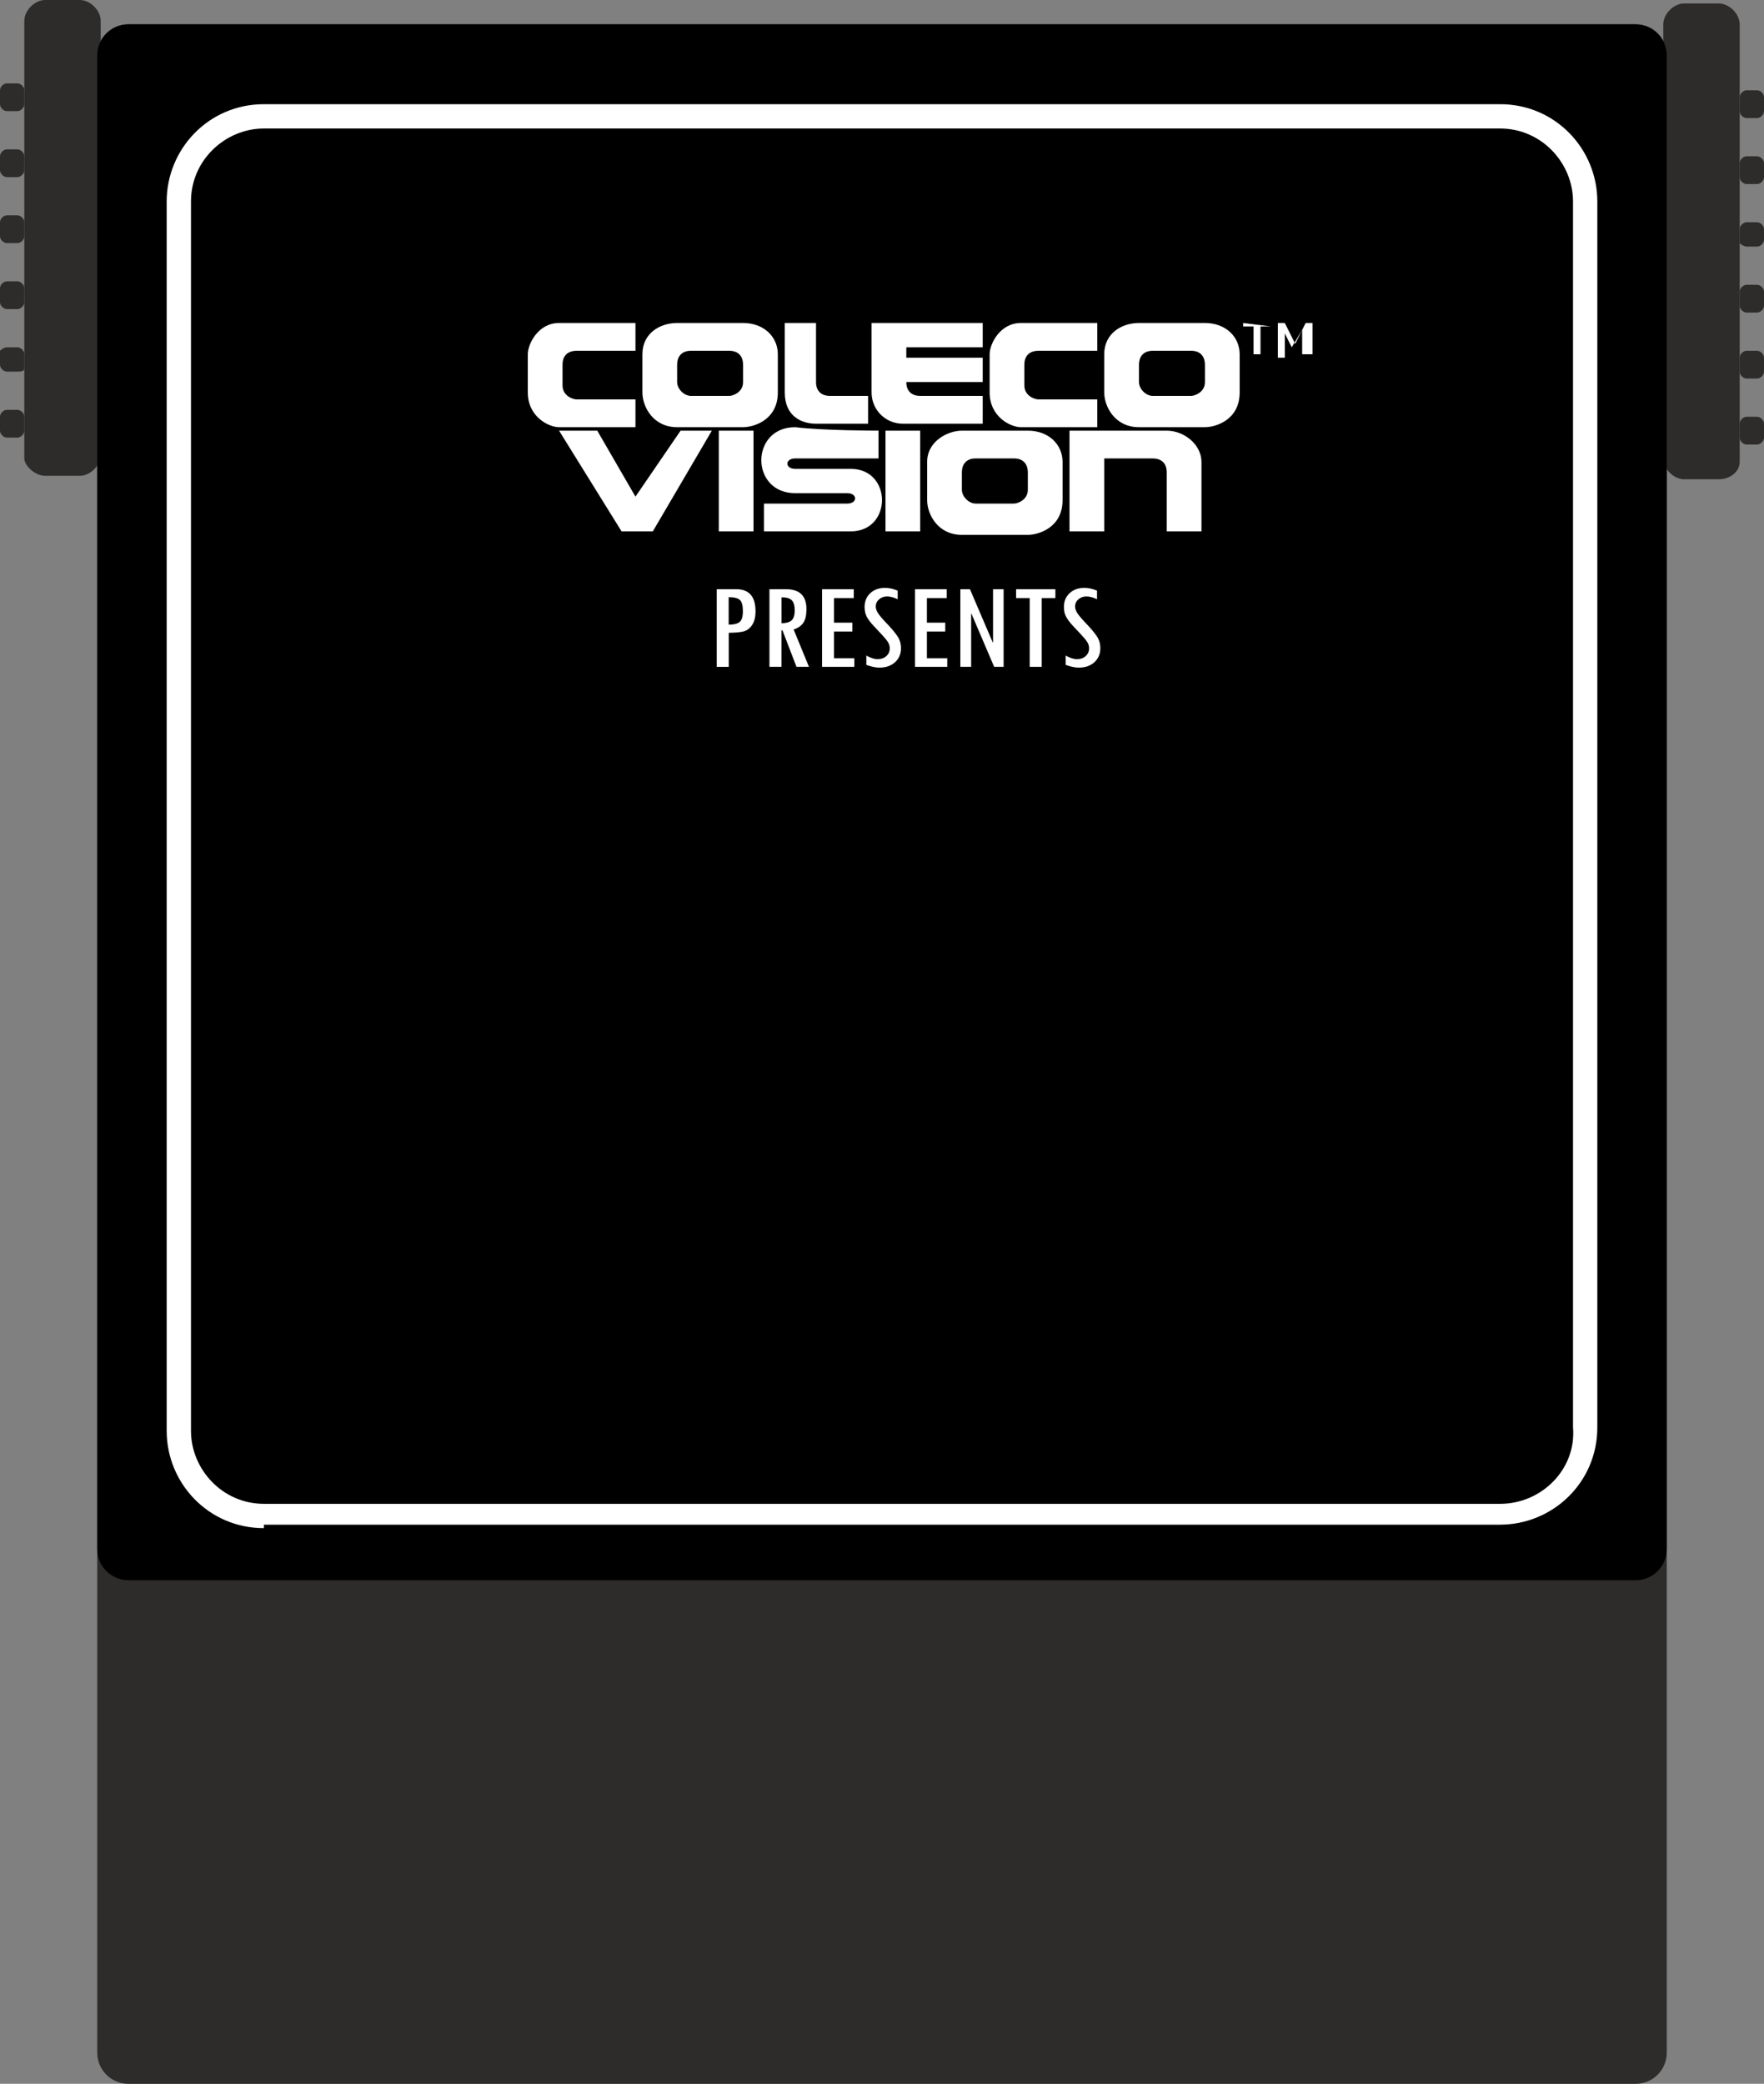 <?xml version="1.0" encoding="UTF-8" standalone="no"?>
<!-- Generator: Adobe Illustrator 19.0.0, SVG Export Plug-In . SVG Version: 6.00 Build 0)  -->

<svg
   xmlns:dc="http://purl.org/dc/elements/1.1/"
   xmlns:cc="http://creativecommons.org/ns#"
   xmlns:rdf="http://www.w3.org/1999/02/22-rdf-syntax-ns#"
   xmlns:svg="http://www.w3.org/2000/svg"
   xmlns="http://www.w3.org/2000/svg"
   xmlns:sodipodi="http://sodipodi.sourceforge.net/DTD/sodipodi-0.dtd"
   xmlns:inkscape="http://www.inkscape.org/namespaces/inkscape"
   version="1.1"
   id="Layer_1"
   x="0px"
   y="0px"
   viewBox="0 0 50.8 60"
   xml:space="preserve"
   inkscape:version="0.91 r13725"
   sodipodi:docname="game.svg"><rect x="0" y="0" width="50.8" height="60" fill="#808080" stroke="none"/><defs
     id="defs55" /><sodipodi:namedview
     pagecolor="#ffffff"
     bordercolor="#666666"
     borderopacity="1"
     objecttolerance="10"
     gridtolerance="10"
     guidetolerance="10"
     inkscape:pageopacity="0"
     inkscape:pageshadow="2"
     inkscape:window-width="1920"
     inkscape:window-height="1027"
     id="namedview53"
     showgrid="false"
     inkscape:zoom="15.733333"
     inkscape:cx="13.800423"
     inkscape:cy="30"
     inkscape:window-x="-8"
     inkscape:window-y="-8"
     inkscape:window-maximized="1"
     inkscape:current-layer="Layer_1" /><g
     id="g3"><path
       fill="#2D2C2B"
       d="M47.1,60H3.7c-0.5,0-0.9-0.4-0.9-0.9V1.6c0-0.5,0.4-0.9,0.9-0.9h43.4c0.5,0,0.9,0.4,0.9,0.9v57.5   C48,59.6,47.6,60,47.1,60z"
       id="path5" /><g
       id="g7"><path
         fill="#2D2C2B"
         d="M1.3,13.7h1c0.3,0,0.6-0.3,0.6-0.6V0.6C2.9,0.3,2.6,0,2.3,0h-1C1,0,0.7,0.3,0.7,0.6v12.6    C0.7,13.4,1,13.7,1.3,13.7z"
         id="path9" /><path
         fill="#2D2C2B"
         d="M0.5,3.2H0.2C0.1,3.2,0,3.1,0,3l0-0.4c0-0.1,0.1-0.2,0.2-0.2h0.3c0.1,0,0.2,0.1,0.2,0.2V3    C0.7,3.1,0.6,3.2,0.5,3.2z"
         id="path11" /><path
         fill="#2D2C2B"
         d="M0.5,5.1H0.2C0.1,5.1,0,5,0,4.9l0-0.4c0-0.1,0.1-0.2,0.2-0.2h0.3c0.1,0,0.2,0.1,0.2,0.2v0.4    C0.7,5,0.6,5.1,0.5,5.1z"
         id="path13" /><path
         fill="#2D2C2B"
         d="M0.5,7H0.2C0.1,7,0,6.9,0,6.8l0-0.4c0-0.1,0.1-0.2,0.2-0.2h0.3c0.1,0,0.2,0.1,0.2,0.2v0.4    C0.7,6.9,0.6,7,0.5,7z"
         id="path15" /><path
         fill="#2D2C2B"
         d="M0.5,8.9H0.2C0.1,8.9,0,8.8,0,8.7l0-0.4c0-0.1,0.1-0.2,0.2-0.2h0.3c0.1,0,0.2,0.1,0.2,0.2v0.4    C0.7,8.8,0.6,8.9,0.5,8.9z"
         id="path17" /><path
         fill="#2D2C2B"
         d="M0.5,10.7H0.2c-0.1,0-0.2-0.1-0.2-0.2l0-0.4C0,10.1,0.1,10,0.2,10h0.3c0.1,0,0.2,0.1,0.2,0.2v0.4    C0.7,10.7,0.6,10.7,0.5,10.7z"
         id="path19" /><path
         fill="#2D2C2B"
         d="M0.5,12.6H0.2c-0.1,0-0.2-0.1-0.2-0.2l0-0.4c0-0.1,0.1-0.2,0.2-0.2h0.3c0.1,0,0.2,0.1,0.2,0.2v0.4    C0.7,12.5,0.6,12.6,0.5,12.6z"
         id="path21" /></g><g
       id="g23"><path
         fill="#2D2C2B"
         d="M49.5,13.8h-1c-0.3,0-0.6-0.3-0.6-0.6V0.7c0-0.3,0.3-0.6,0.6-0.6l1,0c0.3,0,0.6,0.3,0.6,0.6v12.6    C50.1,13.6,49.8,13.8,49.5,13.8z"
         id="path25" /><path
         fill="#2D2C2B"
         d="M50.3,3.4h0.3c0.1,0,0.2-0.1,0.2-0.2V2.8c0-0.1-0.1-0.2-0.2-0.2h-0.3c-0.1,0-0.2,0.1-0.2,0.2v0.4    C50.1,3.3,50.2,3.4,50.3,3.4z"
         id="path27" /><path
         fill="#2D2C2B"
         d="M50.3,5.3h0.3c0.1,0,0.2-0.1,0.2-0.2V4.7c0-0.1-0.1-0.2-0.2-0.2h-0.3c-0.1,0-0.2,0.1-0.2,0.2v0.4    C50.1,5.2,50.2,5.3,50.3,5.3z"
         id="path29" /><path
         fill="#2D2C2B"
         d="M50.3,7.1h0.3c0.1,0,0.2-0.1,0.2-0.2V6.6c0-0.1-0.1-0.2-0.2-0.2h-0.3c-0.1,0-0.2,0.1-0.2,0.2v0.4    C50.1,7,50.2,7.1,50.3,7.1z"
         id="path31" /><path
         fill="#2D2C2B"
         d="M50.3,9h0.3c0.1,0,0.2-0.1,0.2-0.2V8.4c0-0.1-0.1-0.2-0.2-0.2h-0.3c-0.1,0-0.2,0.1-0.2,0.2v0.4    C50.1,8.9,50.2,9,50.3,9z"
         id="path33" /><path
         fill="#2D2C2B"
         d="M50.3,10.9h0.3c0.1,0,0.2-0.1,0.2-0.2v-0.4c0-0.1-0.1-0.2-0.2-0.2h-0.3c-0.1,0-0.2,0.1-0.2,0.2v0.4    C50.1,10.8,50.2,10.9,50.3,10.9z"
         id="path35" /><path
         fill="#2D2C2B"
         d="M50.3,12.8h0.3c0.1,0,0.2-0.1,0.2-0.2v-0.4c0-0.1-0.1-0.2-0.2-0.2h-0.3c-0.1,0-0.2,0.1-0.2,0.2v0.4    C50.1,12.7,50.2,12.8,50.3,12.8z"
         id="path37" /></g><path
       d="M47.1,45.5H3.7c-0.5,0-0.9-0.4-0.9-0.9v-43c0-0.5,0.4-0.9,0.9-0.9h43.4c0.5,0,0.9,0.4,0.9,0.9v43   C48,45.1,47.6,45.5,47.1,45.5z"
       id="path39" /><path
       fill="#FFFFFF"
       d="M7.6,44c-1.6,0-2.8-1.3-2.8-2.8V5.8C4.8,4.3,6,3,7.6,3h35.6c1.6,0,2.8,1.3,2.8,2.8v35.3   c0,1.6-1.3,2.8-2.8,2.8H7.6z"
       id="path41" /><path
       d="M43.2,43.3H7.6c-1.2,0-2.1-1-2.1-2.1V5.8c0-1.2,1-2.1,2.1-2.1h35.6c1.2,0,2.1,1,2.1,2.1v35.3   C45.4,42.3,44.4,43.3,43.2,43.3z"
       id="path43" /><path
       fill="#FFFFFF"
       d="M25.3,12.4v0.8h-2.4c-0.3,0-0.3,0.3,0,0.3c0,0,1.1,0,1.6,0c1.2,0,1.2,1.8,0,1.8c-0.8,0-2.5,0-2.5,0v-0.8   c0,0,1.6,0,2.4,0c0.3,0,0.3-0.3,0-0.3c-0.5,0-1.5,0-1.5,0c-1.3,0-1.3-1.9,0-1.9C23.7,12.4,25.3,12.4,25.3,12.4z M30.8,12.4h2.8   c0.5,0,1,0.4,1,0.9v2h-1v-1.7c0-0.3-0.2-0.4-0.4-0.4h-1.4v2.1h-1V12.4z M28.1,13.2c-0.3,0-0.4,0.2-0.4,0.4v0.5   c0,0.2,0.2,0.4,0.4,0.4h1.1c0.1,0,0.4-0.1,0.4-0.4v-0.5c0-0.2-0.1-0.4-0.4-0.4L28.1,13.2z M27.7,12.4h1.9c0.6,0,1,0.4,1,0.9v1.1   c0,0.8-0.7,1-1,1h-1.9c-0.7,0-1-0.6-1-1v-1.1C26.7,12.7,27.3,12.4,27.7,12.4z M25.5,12.4h1v2.9h-1V12.4z M20.7,12.4h1v2.9h-1V12.4z    M16.1,12.4h1.1l1.1,1.9l1.3-1.9h0.9l-1.7,2.9h-0.9L16.1,12.4z M25.1,9.3h3.2v0.7h-2.2v0.3h2.2v0.7h-2.2c0,0.3,0.2,0.4,0.4,0.4h1.8   v0.8H26c-0.5,0-0.9-0.4-0.9-0.9L25.1,9.3z M22.5,9.3h1v1.7c0,0.3,0.2,0.4,0.4,0.4H25v0.8h-1.5c-0.4,0-0.9-0.2-0.9-0.9V9.3z    M31.6,9.3h-2.2c-0.6,0-0.9,0.6-0.9,0.9v1.1c0,0.7,0.6,1,0.9,1h2.2v-0.8h-1.7c-0.1,0-0.4-0.1-0.4-0.4v-0.6c0-0.3,0.2-0.4,0.4-0.4   h1.7V9.3z M33.2,10.1c-0.3,0-0.4,0.2-0.4,0.4v0.5c0,0.2,0.2,0.4,0.4,0.4h1.1c0.1,0,0.4-0.1,0.4-0.4v-0.5c0-0.2-0.1-0.4-0.4-0.4   L33.2,10.1z M32.8,9.3h1.9c0.6,0,1,0.4,1,0.9v1.1c0,0.8-0.7,1-1,1h-1.9c-0.7,0-1-0.6-1-1v-1.1C31.8,9.6,32.3,9.3,32.8,9.3L32.8,9.3   z M19.9,10.1c-0.3,0-0.4,0.2-0.4,0.4v0.5c0,0.2,0.2,0.4,0.4,0.4H21c0.1,0,0.4-0.1,0.4-0.4v-0.5c0-0.2-0.1-0.4-0.4-0.4L19.9,10.1z    M19.5,9.3h1.9c0.6,0,1,0.4,1,0.9v1.1c0,0.8-0.7,1-1,1h-1.9c-0.7,0-1-0.6-1-1v-1.1C18.5,9.6,19,9.3,19.5,9.3z M18.3,9.3h-2.2   c-0.6,0-0.9,0.6-0.9,0.9v1.1c0,0.7,0.6,1,0.9,1h2.2v-0.8h-1.7c-0.1,0-0.4-0.1-0.4-0.4v-0.6c0-0.3,0.2-0.4,0.4-0.4h1.7V9.3z"
       id="path45" /><g
       id="g47"><path
         fill="#FFFFFF"
         d="M36.6,9.4h-0.3v0.8h-0.2V9.4h-0.3V9.3L36.6,9.4L36.6,9.4z"
         id="path49" /><path
         fill="#FFFFFF"
         d="M37.7,10.2h-0.2V9.6c0,0,0,0,0-0.1l-0.3,0.5h0L37,9.6c0,0,0,0.1,0,0.1v0.6h-0.2V9.3H37l0.3,0.6    c0,0,0,0,0,0c0,0,0,0,0,0l0.3-0.6h0.2V10.2z"
         id="path51" /></g></g><g
     transform="scale(1.072,0.933)"
     style="font-style:normal;font-variant:normal;font-weight:normal;font-stretch:normal;font-size:3.85px;line-height:125%;font-family:'Tw Cen MT Condensed';-inkscape-font-specification:'Tw Cen MT Condensed, ';letter-spacing:0px;word-spacing:0px;fill:#ffffff;fill-opacity:1;stroke:none;stroke-width:1px;stroke-linecap:butt;stroke-linejoin:miter;stroke-opacity:1"
     id="text4185"><path
       d="m 19.253,18.184 0.528,0 q 0.515,0 0.515,0.679 0,0.271 -0.092,0.427 -0.09,0.154 -0.227,0.196 -0.135,0.039 -0.4,0.043 l 0,1.051 -0.323,0 0,-2.395 z m 0.323,1.094 q 0.205,0 0.293,-0.083 0.088,-0.083 0.088,-0.333 0,-0.252 -0.077,-0.342 -0.077,-0.09 -0.305,-0.09 l 0,0.848 z"
       style="font-style:normal;font-variant:normal;font-weight:normal;font-stretch:normal;font-family:'Tw Cen MT Condensed';-inkscape-font-specification:'Tw Cen MT Condensed, '"
       id="path4190" /><path
       d="m 21.732,20.579 -0.335,0 -0.376,-1.124 -0.028,0 0,1.124 -0.323,0 0,-2.395 0.447,0 q 0.547,0 0.547,0.613 0,0.278 -0.081,0.419 -0.081,0.141 -0.263,0.212 l 0.412,1.151 z m -0.739,-1.344 q 0.188,-0.004 0.271,-0.088 0.085,-0.086 0.085,-0.312 0,-0.216 -0.077,-0.308 -0.075,-0.092 -0.259,-0.092 l -0.019,0 0,0.801 z"
       style="font-style:normal;font-variant:normal;font-weight:normal;font-stretch:normal;font-family:'Tw Cen MT Condensed';-inkscape-font-specification:'Tw Cen MT Condensed, '"
       id="path4192" /><path
       d="m 22.951,20.579 -0.867,0 0,-2.395 0.852,0 0,0.274 -0.532,0 0,0.758 0.493,0 0,0.273 -0.493,0 0,0.825 0.547,0 0,0.265 z"
       style="font-style:normal;font-variant:normal;font-weight:normal;font-stretch:normal;font-family:'Tw Cen MT Condensed';-inkscape-font-specification:'Tw Cen MT Condensed, '"
       id="path4194" /><path
       d="m 24.114,18.492 q -0.158,-0.085 -0.284,-0.085 -0.126,0 -0.216,0.09 -0.088,0.09 -0.088,0.218 0,0.09 0.053,0.194 0.053,0.102 0.239,0.327 0.188,0.224 0.286,0.389 0.1,0.165 0.1,0.38 0,0.267 -0.162,0.434 -0.16,0.165 -0.419,0.165 -0.143,0 -0.35,-0.085 l 0,-0.288 q 0.006,0.002 0.011,0.006 0.028,0.021 0.118,0.064 0.09,0.041 0.177,0.041 0.141,0 0.231,-0.094 0.092,-0.094 0.092,-0.241 0,-0.102 -0.047,-0.188 -0.045,-0.086 -0.167,-0.235 l -0.216,-0.265 q -0.126,-0.154 -0.186,-0.282 -0.06,-0.128 -0.06,-0.305 0,-0.261 0.152,-0.425 0.152,-0.164 0.395,-0.164 0.169,0 0.342,0.085 l 0,0.261 z"
       style="font-style:normal;font-variant:normal;font-weight:normal;font-stretch:normal;font-family:'Tw Cen MT Condensed';-inkscape-font-specification:'Tw Cen MT Condensed, '"
       id="path4196" /><path
       d="m 25.447,20.579 -0.867,0 0,-2.395 0.852,0 0,0.274 -0.532,0 0,0.758 0.493,0 0,0.273 -0.493,0 0,0.825 0.547,0 0,0.265 z"
       style="font-style:normal;font-variant:normal;font-weight:normal;font-stretch:normal;font-family:'Tw Cen MT Condensed';-inkscape-font-specification:'Tw Cen MT Condensed, '"
       id="path4198" /><path
       d="m 26.961,20.579 -0.254,0 -0.611,-1.643 -0.007,0 0,1.643 -0.29,0 0,-2.395 0.258,0 0.613,1.645 0.007,0 0,-1.645 0.284,0 0,2.395 z"
       style="font-style:normal;font-variant:normal;font-weight:normal;font-stretch:normal;font-family:'Tw Cen MT Condensed';-inkscape-font-specification:'Tw Cen MT Condensed, '"
       id="path4200" /><path
       d="m 28.352,18.458 -0.367,0 0,2.121 -0.323,0 0,-2.121 -0.365,0 0,-0.274 1.055,0 0,0.274 z"
       style="font-style:normal;font-variant:normal;font-weight:normal;font-stretch:normal;font-family:'Tw Cen MT Condensed';-inkscape-font-specification:'Tw Cen MT Condensed, '"
       id="path4202" /><path
       d="m 29.469,18.492 q -0.158,-0.085 -0.284,-0.085 -0.126,0 -0.216,0.09 -0.088,0.09 -0.088,0.218 0,0.09 0.053,0.194 0.053,0.102 0.239,0.327 0.188,0.224 0.286,0.389 0.1,0.165 0.1,0.38 0,0.267 -0.162,0.434 -0.16,0.165 -0.419,0.165 -0.143,0 -0.35,-0.085 l 0,-0.288 q 0.006,0.002 0.011,0.006 0.028,0.021 0.118,0.064 0.09,0.041 0.177,0.041 0.141,0 0.231,-0.094 0.092,-0.094 0.092,-0.241 0,-0.102 -0.047,-0.188 -0.045,-0.086 -0.167,-0.235 l -0.216,-0.265 q -0.126,-0.154 -0.186,-0.282 -0.06,-0.128 -0.06,-0.305 0,-0.261 0.152,-0.425 0.152,-0.164 0.395,-0.164 0.169,0 0.342,0.085 l 0,0.261 z"
       style="font-style:normal;font-variant:normal;font-weight:normal;font-stretch:normal;font-family:'Tw Cen MT Condensed';-inkscape-font-specification:'Tw Cen MT Condensed, '"
       id="path4204" /></g><style
     id="style3"
     type="text/css">
	.st0{fill:#FF0000;}
	.st1{fill:#FF5DDC;}
	.st2{fill:#027FE1;}
	.st3{fill:#8AEE49;}
	.st4{fill:#808080;}
	.st5{fill:#FFFFFF;}
	.st6{fill:#D40000;}
	.st7{fill:#004E73;}
	.st8{opacity:0.2;enable-background:new    ;}
</style></svg>